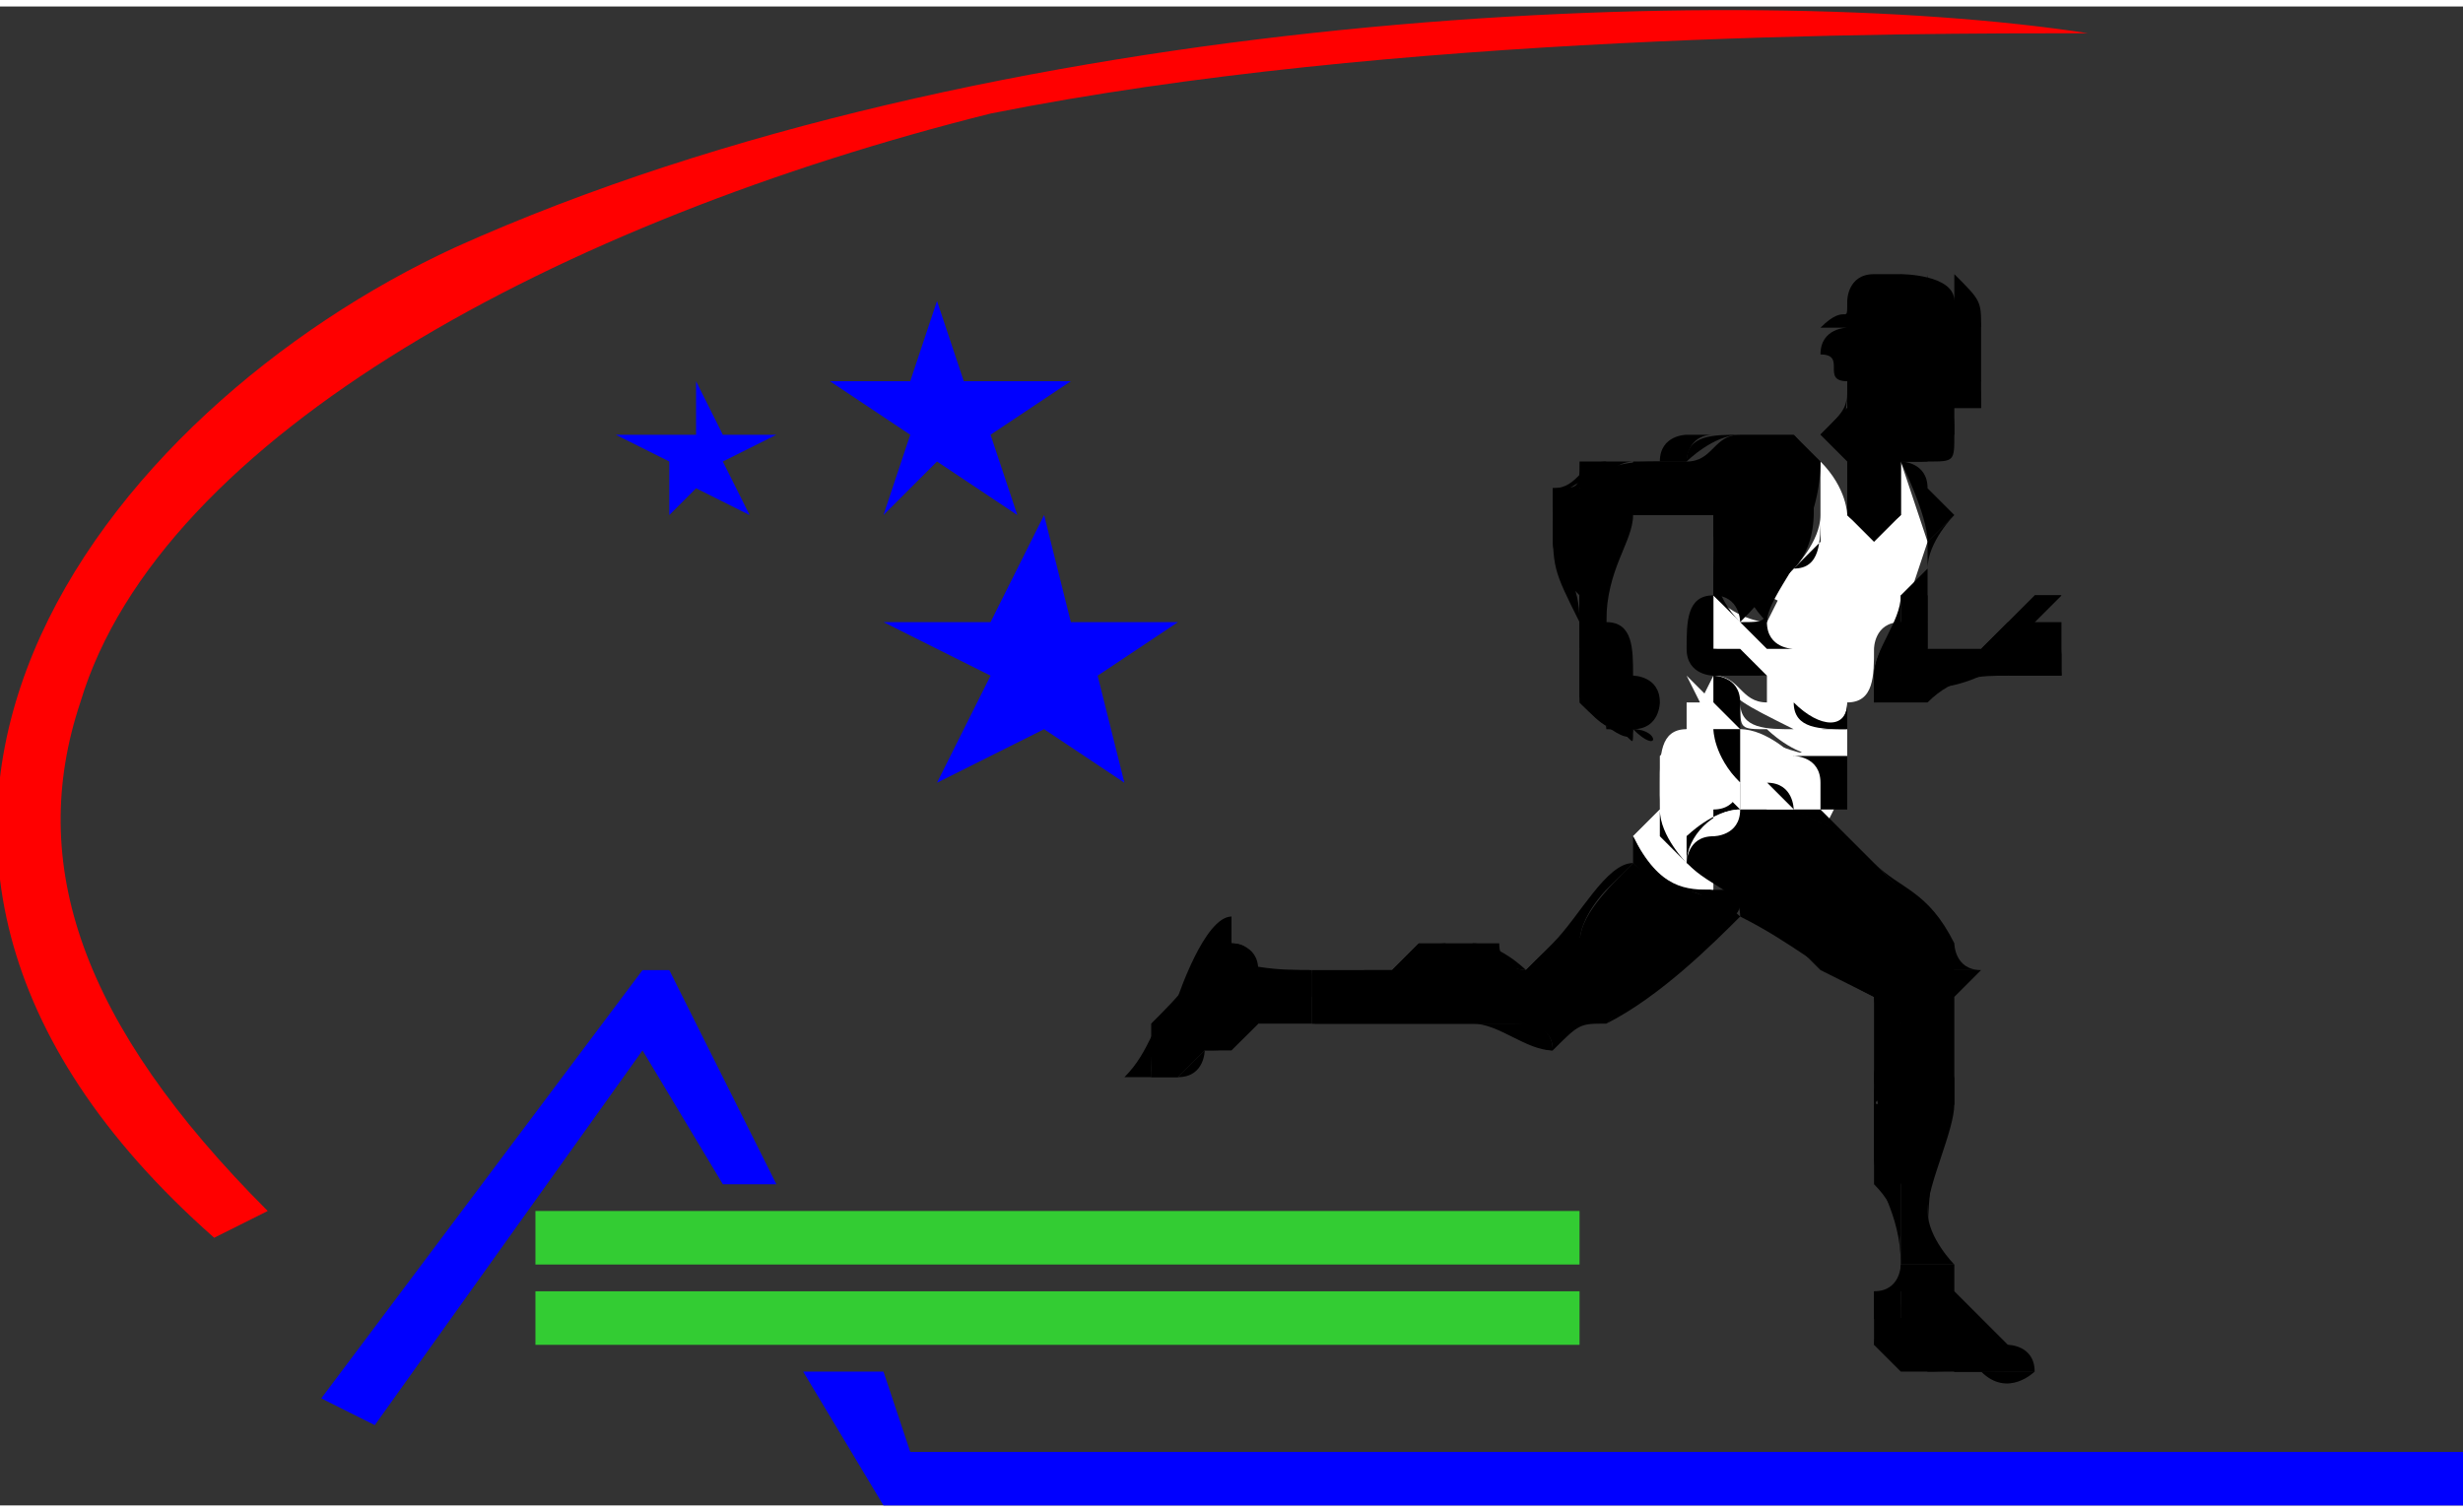 <?xml version="1.0" encoding="UTF-8"?>
<!DOCTYPE svg PUBLIC "-//W3C//DTD SVG 1.1//EN" "http://www.w3.org/Graphics/SVG/1.1/DTD/svg11.dtd">
<!-- Creator: CorelDRAW X7 -->
<svg xmlns="http://www.w3.org/2000/svg" xml:space="preserve" width="12.877mm" height="7.906mm" version="1.1" style="shape-rendering:geometricPrecision; text-rendering:geometricPrecision; image-rendering:optimizeQuality; fill-rule:evenodd; clip-rule:evenodd"
viewBox="0 0 92 56"
 xmlns:xlink="http://www.w3.org/1999/xlink">
 <rect x="0" y="0" width="92" height="56" fill="#333333" stroke="none"/>
 <defs>
  <style type="text/css">
   <![CDATA[
    .fil3 {fill:black}
    .fil1 {fill:blue}
    .fil2 {fill:#33CC33}
    .fil0 {fill:red}
    .fil4 {fill:white}
   ]]>
  </style>
 </defs>
 <g id="Capa_x0020_1">
  <g id="_702143424">
   <path class="fil0" d="M78 1c-13,-2 -41,-1 -61,8 -13,6 -26,22 -9,37l2 -1c-7,-7 -9,-13 -7,-19 3,-10 18,-18 34,-22 15,-3 34,-3 41,-3z"/>
   <polygon class="fil1" points="39,19 40,23 44,23 41,25 42,29 39,27 35,29 37,25 33,23 37,23 "/>
   <polygon class="fil1" points="35,11 36,14 40,14 37,16 38,19 35,17 33,19 34,16 31,14 34,14 "/>
   <polygon class="fil1" points="26,14 27,16 29,16 27,17 28,19 26,18 25,19 25,17 23,16 26,16 "/>
   <polygon class="fil1" points="12,52 24,36 25,36 29,44 27,44 24,39 14,53 "/>
   <polygon class="fil1" points="30,51 33,56 92,56 92,54 34,54 33,51 "/>
   <polygon class="fil2" points="20,45 59,45 59,47 20,47 "/>
   <polygon class="fil2" points="20,48 59,48 59,50 20,50 "/>
   <path class="fil3" d="M76 51c0,0 0,0 0,0 -1,-1 -2,-2 -3,-3 0,0 0,-1 0,-1 -1,0 -2,0 -2,0 0,0 0,1 0,2 -1,0 -1,1 -1,1 0,0 1,1 1,1 1,0 4,0 4,0 0,0 1,0 1,0z"/>
   <path class="fil4" d="M69 27c0,0 0,1 0,2 0,0 -1,2 -1,2 0,0 -2,-1 -2,-1 -1,0 -2,2 -2,2l0 1c0,0 -1,0 -2,0 0,0 -1,-2 -1,-2l1 -1c0,0 0,-1 0,-1 0,-1 0,-2 1,-2 0,0 1,-2 1,-2 0,0 1,2 1,2 1,0 2,1 2,1l2 -1z"/>
   <path class="fil4" d="M63 26l0 1c0,0 0,0 -1,1 0,0 0,1 0,1l0 1 -1 1c0,0 1,1 1,1 0,0 1,0 1,0l-1 0 1 0 0 -1c0,0 -1,0 -1,-1 0,-1 0,-2 1,-2 0,-1 0,-1 0,-1l1 -1 -1 0z"/>
   <path class="fil3" d="M74 12c0,-1 0,-1 -1,-2 0,0 0,1 0,1 0,-1 -2,-1 -2,-1 -1,0 -1,0 -1,0 -1,0 -1,1 -1,1 0,0 0,0 0,0 0,0 0,0 0,0 0,0 0,0 0,0 0,1 0,0 -1,1 1,0 1,0 1,0 0,0 -1,0 -1,1 1,0 0,1 1,1 0,0 1,-1 2,-1 1,0 3,-1 3,-1z"/>
   <path class="fil4" d="M71 17c0,0 1,3 1,3 0,0 -1,3 -1,3 -1,0 -1,1 -1,1 0,1 0,2 -1,2 0,0 -2,0 -2,0 1,0 2,0 2,0 0,1 -1,1 -1,1 0,0 1,0 1,0 0,1 -1,1 -1,1 -1,0 -2,-1 -2,-1 -1,0 -1,0 -1,-1 0,1 1,1 2,1 -2,-1 -2,-1 -3,-2 1,0 1,1 2,1 0,0 0,0 0,-1 -1,0 -1,-1 -2,-1 0,-1 0,-1 0,-2 1,1 2,1 2,1 0,0 1,-2 1,-2 0,0 1,-1 1,-2 0,0 0,-1 0,-2 0,0 0,0 0,-1 0,0 -1,0 -1,0 0,0 1,0 1,0 0,0 0,1 0,1 1,1 1,2 1,2 1,1 2,0 2,0 0,-1 0,-1 0,-2z"/>
   <path class="fil4" d="M71 21c-1,1 -2,1 -4,0 0,0 -1,1 -1,1 2,1 3,1 5,1 0,-1 0,-1 0,-2z"/>
   <path class="fil3" d="M49 36c-1,0 -3,0 -4,-1 0,1 -1,2 -2,3 0,1 0,1 0,2 0,0 0,0 1,0 0,0 1,-1 1,-1 1,0 1,0 2,-1 1,0 1,0 2,0 0,-1 0,-1 0,-2z"/>
   <path class="fil3" d="M49 36c-1,0 -1,0 -1,0 0,0 -1,0 -1,0 0,-1 -1,-1 -1,-1 0,0 0,0 0,-1 -1,1 -1,1 -1,1 0,0 0,0 0,0 0,0 0,1 0,1 0,1 0,1 0,1 0,0 1,-1 1,-1 0,0 0,0 0,0 0,0 -1,1 -1,1 1,0 1,0 2,-1 0,0 0,0 0,0 -1,1 0,1 0,2 0,-1 0,-2 1,-2 0,0 0,0 0,1 0,0 0,-1 1,-1 0,0 0,0 0,0z"/>
   <path class="fil3" d="M63 35c-1,1 -2,2 -3,3 -1,0 -1,0 -2,1 0,-1 -1,-1 -2,-1 -2,0 -5,0 -7,0 0,-1 0,-1 0,-2 1,0 2,0 3,0 1,0 1,-1 2,-1 1,0 1,0 2,0 0,1 1,1 1,1 2,-1 3,-2 4,-3 1,1 1,2 2,2z"/>
   <path class="fil3" d="M61 33c0,0 -2,2 -2,2 -1,1 -2,1 -2,1l0 0c0,0 0,0 -1,1 0,0 -1,0 -1,0 -1,0 -2,0 -2,-1 0,0 1,-1 1,-1l-2 1 -3 0c0,0 2,0 2,0 0,1 0,1 0,1 0,0 -2,1 -2,1l0 0 8 0 1 0 0 0 0 0 0 -1c0,0 0,0 0,-1 1,0 3,-2 3,-2l0 -1z"/>
   <path class="fil3" d="M47 38c0,0 0,0 0,0 0,0 -1,1 -1,1 0,0 -1,0 -1,0 0,0 0,1 -1,1 0,0 0,0 -1,0 0,0 0,0 0,0 0,0 0,0 0,0 0,0 0,0 0,0 0,0 1,0 1,0 0,0 1,-1 1,-1 0,0 1,-1 1,-1 0,0 1,0 1,0 0,0 0,0 0,0 0,0 0,0 0,0z"/>
   <path class="fil3" d="M67 16c0,0 1,1 1,1 0,2 -1,4 -3,6 0,0 0,-1 -1,-1 0,-1 0,-2 0,-3 0,0 -1,0 -2,0 -1,0 -1,0 -1,0 0,1 -1,2 -1,4 1,0 1,1 1,2 0,0 1,0 1,1 0,0 0,1 -1,1 1,0 1,1 0,0 0,1 -2,-1 -2,-1 0,0 0,-1 0,-1 0,-1 0,-1 0,-1 0,0 0,-2 0,-2 0,-1 -1,-4 -1,-4 1,0 1,0 1,0 1,-1 2,-1 3,-1 1,0 1,0 1,0 1,0 1,-1 2,-1 0,0 1,0 1,0 0,0 1,0 1,0z"/>
   <path class="fil3" d="M61 26c0,1 0,1 0,2 0,0 0,-1 0,-1 0,1 0,0 -1,0 0,0 0,0 0,0 0,0 0,0 0,0 0,0 0,0 1,0 0,0 0,0 0,-1 0,0 0,0 0,0z"/>
   <path class="fil3" d="M60 18c-1,1 -1,2 0,3 -1,0 -1,0 -1,-1 0,1 0,2 1,2 0,1 0,1 0,2 0,0 0,0 0,1 0,0 0,0 0,0 0,-1 0,-1 -1,-2 0,-1 0,-2 0,-3 0,-1 0,-2 1,-2z"/>
   <path class="fil3" d="M71 17c0,0 0,2 0,2 0,0 -1,1 -1,1 0,0 -1,-1 -1,-1l0 -2 -1 -1c0,0 1,-1 1,-1 0,-1 1,-2 1,-2 0,0 0,0 0,-1 2,1 2,1 3,0 0,0 0,0 1,0 0,1 0,1 0,2 0,0 0,1 0,1 0,0 -1,0 -1,0 0,0 0,0 0,1 0,0 0,0 0,0 0,0 0,0 0,0 0,0 0,0 0,0 0,0 0,0 0,0 0,1 0,1 -1,1 0,0 0,0 -1,0l0 0z"/>
   <path class="fil3" d="M67 17c0,1 0,2 -1,2 -1,-1 -2,-1 -3,-1 0,0 1,0 1,0 0,0 2,0 2,0 1,0 1,0 1,-1z"/>
   <path class="fil3" d="M71 13c0,0 1,1 1,1 0,0 0,1 0,1 0,0 -1,-1 -1,-1 0,0 0,0 0,-1z"/>
   <path class="fil3" d="M71 17c0,0 1,0 1,1 0,0 1,1 1,1l-1 1 0 3 0 1 1 0 1 0 1 -1 1 -1 0 0 1 0 -1 1 1 0 0 0 0 1 0 0 0 0 0 1 -1 0 -2 0c0,0 -2,1 -3,0 -1,0 -1,0 -1,0l1 -2 0 -1 1 -1c0,0 0,0 0,-1 0,-1 -1,-3 -1,-3z"/>
   <path class="fil3" d="M74 25c-1,0 -2,0 -3,0 0,0 0,-1 0,-1 0,0 1,0 1,0 0,-1 0,-1 0,-2 0,0 0,-1 0,-1 0,0 0,1 0,2 0,0 -1,0 -1,0 0,0 0,-1 0,-1 0,1 -1,2 -1,3 0,0 0,0 0,1 0,0 2,0 3,-1 0,0 1,0 1,0z"/>
   <path class="fil3" d="M71 47c0,0 1,1 1,1 0,0 -1,0 -1,0 0,0 0,0 0,0 0,1 0,1 0,2 0,0 0,0 1,0 0,0 -1,0 -1,0 0,0 -1,0 -1,0 0,0 0,-1 0,-1 0,0 0,-1 0,-1 1,0 1,-1 1,-1 0,0 0,0 0,0z"/>
   <path class="fil3" d="M76 50c0,0 -1,0 -1,0 -1,-1 -1,-1 -2,-2 0,0 0,0 0,0 0,0 -1,0 -1,0 0,0 0,0 0,0 1,0 1,0 1,0 1,1 1,1 2,2 0,0 0,0 0,0 1,0 1,0 1,0z"/>
   <path class="fil3" d="M73 48c0,0 -1,0 -1,0 0,0 0,0 0,0 0,0 0,0 0,1 0,0 0,0 1,-1z"/>
   <path class="fil3" d="M74 50c0,0 0,0 -1,0 0,-1 0,-1 0,-1 0,0 0,0 0,0 1,0 1,1 1,1z"/>
   <path class="fil3" d="M76 51c0,-1 -1,-1 -1,-1 -1,0 -2,0 -3,0 0,0 -1,-1 -1,-1 0,0 0,0 0,0 0,-1 0,-1 -1,-1 0,1 0,1 0,1 1,1 1,1 2,1 0,0 1,1 1,1 1,0 3,0 3,0z"/>
   <path class="fil3" d="M46 35c1,0 1,1 0,2 0,0 -1,0 -1,0 0,0 0,2 0,2 0,0 0,0 0,0 0,-1 0,-1 0,-1 0,0 0,1 -1,1 0,0 0,1 0,1 -1,0 -1,0 -1,0 0,0 0,0 0,0 0,0 1,-1 2,-2 0,-1 1,-2 1,-3z"/>
   <path class="fil3" d="M68 30c0,0 3,3 4,4 0,1 1,2 1,2l1 0 -1 1c0,0 0,1 0,1 0,1 0,2 0,3 0,1 -1,3 -1,4 0,1 1,2 1,2l-2 0 0 -3c0,0 -1,-3 -1,-4 0,-1 1,-2 1,-2l-2 -2 -6 -4 0 -1 2 -1 0 -1 1 1 1 0 1 0z"/>
   <path class="fil3" d="M67 16c0,0 -1,0 -1,0 -1,0 -1,0 -1,0 -1,0 -2,0 -2,1 0,0 -1,0 -1,0 -1,0 -3,0 -3,0 0,1 0,1 -1,1 0,1 0,1 0,2 0,0 0,1 1,2 0,0 0,1 0,2 1,0 1,-1 0,-2 0,-1 0,-1 0,-2 0,0 0,0 0,1 0,0 0,-1 0,-2 0,0 0,0 0,0 0,0 0,0 0,0 0,0 -1,0 0,-1 0,0 0,0 0,0 0,0 0,0 1,0 0,-1 1,-1 1,-1 1,0 1,0 2,0 0,0 1,-1 2,-1 0,0 1,0 1,0 0,0 1,0 1,0 0,0 0,0 0,0z"/>
   <path class="fil3" d="M64 18c0,0 0,0 0,0 -1,1 -2,1 -3,0 0,1 0,1 0,1 0,0 1,0 2,0 0,0 1,0 2,0 -1,1 -1,2 0,3 0,0 0,-2 0,-1 0,0 0,1 1,2 0,-1 2,-3 1,-3 -1,-1 -2,-2 -3,-2z"/>
   <path class="fil3" d="M71 14c0,0 -1,1 -1,1 0,0 0,1 0,1 1,0 1,0 1,1 1,0 1,0 1,0 0,0 0,0 0,-1 0,1 -1,0 -1,-1 0,0 0,-1 0,-1 0,0 0,0 0,0z"/>
   <path class="fil3" d="M70 13c1,0 1,0 1,0 0,0 0,1 0,1 -1,0 -1,-1 -1,-1 1,0 1,0 0,0 0,0 0,0 0,0z"/>
   <path class="fil3" d="M70 13c0,1 0,2 -1,2 0,1 -1,1 -1,1 0,0 0,0 0,0 0,0 1,-1 1,-1 0,0 0,-1 0,-1 0,-1 1,-1 1,-1z"/>
   <path class="fil3" d="M74 14c0,0 0,0 0,0 -1,0 -1,0 -1,0 0,0 0,0 0,0 0,0 0,0 0,0 0,0 0,0 0,0 0,0 0,0 0,0 0,0 0,0 0,-1 0,0 0,0 1,1z"/>
   <path class="fil3" d="M73 15c0,0 0,0 1,0 0,0 0,0 0,0 0,0 -1,0 -1,0z"/>
   <path class="fil3" d="M73 16c0,0 0,0 -1,0 1,-1 1,-1 1,0z"/>
   <path class="fil3" d="M73 16c0,0 0,0 0,0 0,0 0,0 0,0 0,0 0,0 -1,0 1,0 1,0 1,0z"/>
   <path class="fil3" d="M71 14c1,0 1,0 1,1 0,-1 0,-1 -1,-1 0,0 0,0 0,0z"/>
   <path class="fil3" d="M73 19c0,0 -1,1 -1,2 0,1 0,2 0,2 0,-1 0,-2 0,-3 0,0 1,-1 1,-1z"/>
   <path class="fil3" d="M77 22c-1,0 -1,0 -1,0 0,0 0,0 0,1 0,0 0,0 0,0 -1,0 -1,1 -1,1 0,0 0,0 0,0 0,0 1,0 0,1 0,0 0,0 0,0 0,0 0,0 0,0 1,0 1,0 1,0 0,0 0,0 1,0 0,-1 -1,0 -1,-1 0,0 1,0 1,0 -1,0 -1,0 -1,0 0,0 1,0 1,0 0,0 -1,0 -1,0 0,-1 0,-1 0,-1 0,0 0,0 0,0 0,0 0,0 1,-1z"/>
   <path class="fil3" d="M75 23c0,0 0,0 -1,1 0,0 0,0 0,0 -1,0 -1,0 -1,0 0,0 -1,0 -1,0 0,0 -1,0 -1,0 0,0 0,0 0,-1 -1,1 -1,2 -1,2 0,0 0,1 0,1 1,0 2,0 2,0 1,-1 2,-1 3,-1 0,0 0,0 0,-1 -1,0 -1,1 -1,1 0,0 0,0 0,0 -1,0 -2,0 -3,0 -1,0 -1,0 -1,0 1,-1 1,-1 2,-1 0,0 1,0 1,0 0,0 2,0 2,0 0,-1 0,-1 0,-1z"/>
   <path class="fil3" d="M63 31c0,1 1,1 2,1 0,0 0,0 1,0 1,1 2,1 3,2 0,1 1,2 1,2 0,0 2,0 2,1 0,0 0,0 0,0 -1,1 -2,-1 -2,-1 0,0 -1,0 -1,-1 0,1 1,1 1,2 1,0 1,0 1,1 0,0 0,0 0,0 -1,0 -1,-1 -1,-1 -2,-1 -3,-2 -5,-3 0,-1 -1,-1 -2,-2 0,0 0,0 0,-1z"/>
   <path class="fil3" d="M71 38c0,0 0,1 0,2 0,0 -1,1 -1,1 1,0 1,0 1,0 0,1 0,3 0,5 0,0 0,0 0,1 0,0 0,0 0,0 0,-1 0,-2 -1,-3 0,-1 0,-3 0,-4 0,0 1,-2 1,-2 0,0 0,0 0,0z"/>
   <path class="fil3" d="M65 34c-1,1 -3,3 -5,4 2,-2 2,-5 0,-4 0,0 -2,2 -2,2 0,0 -1,1 -1,1 0,0 0,0 0,-1 0,0 -1,0 -2,-1 1,0 2,1 2,1 1,-1 1,-1 2,-1 0,-1 1,-2 2,-3 1,1 3,1 4,2z"/>
   <path class="fil3" d="M58 39c0,0 0,0 0,0 0,0 -1,0 -1,-1 0,0 -1,0 -2,0 -2,0 -4,0 -6,0 1,0 2,-1 3,-1 0,0 0,0 0,-1 0,0 0,0 0,0 1,1 2,1 4,1 0,0 1,1 1,1 0,-1 0,-1 0,-1 1,0 0,1 1,2z"/>
   <path class="fil3" d="M55 35c0,0 -1,0 -2,0 0,0 -1,1 -1,1l-3 0 0 0c0,0 2,0 2,0 1,0 1,0 1,0l0 0c0,0 1,0 2,-1l1 0z"/>
   <path class="fil3" d="M67 16c-1,0 -1,0 -2,0 1,0 1,0 2,0z"/>
   <path class="fil3" d="M65 16c-1,0 -2,0 -2,0 0,0 -1,0 -1,1 -1,0 -2,0 -2,0 -1,0 -1,1 -2,1 0,0 0,0 0,0 0,0 0,1 0,1 0,2 0,2 1,4 0,0 0,1 0,1 0,0 0,-1 0,-1 0,-2 -1,-2 -1,-4 0,-1 1,-1 2,-2 0,0 1,0 1,0 1,0 1,0 2,0 0,0 0,-1 1,-1 0,0 1,0 1,0z"/>
   <path class="fil3" d="M67 16c1,2 1,4 0,5 -1,1 -1,1 -1,1 0,0 1,-1 1,-2 1,-1 1,-3 0,-4z"/>
   <path class="fil3" d="M63 19c-1,0 -1,0 -2,0 0,0 0,0 0,0 0,0 0,0 0,0 1,0 1,0 2,0z"/>
   <path class="fil3" d="M59 24c0,1 0,1 0,2 0,0 0,0 0,0 1,1 1,1 2,1 -1,0 -1,0 -1,0 0,0 0,0 0,0 0,0 0,-1 -1,-1 0,0 0,0 0,0 0,0 0,-1 1,-1 0,0 0,0 0,0 0,0 -1,-1 -1,-1z"/>
   <path class="fil3" d="M61 26c0,0 0,0 0,0 0,1 0,1 0,1 0,0 0,-1 0,-1 0,0 0,0 0,0z"/>
   <path class="fil3" d="M75 25c0,0 0,0 -1,0 -1,1 -2,1 -4,1 0,-1 0,-1 0,-1 0,0 0,1 0,1 2,0 3,0 4,-1 1,0 1,0 1,0z"/>
   <path class="fil3" d="M71 24c0,0 0,0 1,0 0,0 0,0 1,0 0,0 1,0 1,0 0,0 -1,0 -1,0 -1,0 -1,0 -1,0 -1,0 -1,0 -1,0z"/>
   <path class="fil3" d="M71 17c0,0 0,1 0,2 0,0 -1,1 -2,0 2,0 1,-1 2,-2z"/>
   <path class="fil3" d="M62 29c0,0 0,1 0,1 0,1 1,2 1,2l-1 -1c0,0 0,-1 0,-1 0,-1 0,-1 0,-1z"/>
   <path class="fil3" d="M71 36c0,0 0,0 1,1 0,0 0,0 0,0 -1,0 -1,0 -1,0 0,-1 0,-1 0,-1z"/>
   <path class="fil3" d="M70 36c-1,-1 -2,-2 -3,-3 -1,0 -1,0 -2,0 0,0 0,0 0,0 1,1 2,2 3,3 0,0 2,1 2,1 0,0 0,1 0,1 0,0 0,0 0,1 0,0 0,1 0,1 0,1 0,3 0,3 0,1 1,2 1,4 0,-3 -1,-5 -1,-7 1,-1 1,-2 1,-2 0,-1 -2,-2 -2,-2 -2,-1 -3,-2 -3,-3 1,1 2,2 4,3z"/>
   <path class="fil3" d="M76 51c-1,0 -2,0 -3,0 -1,-1 -1,-1 -2,-1 0,0 -1,-1 -1,-1 0,0 0,0 0,0 0,0 0,0 1,0 0,1 1,1 1,1 0,0 1,0 1,0 0,1 1,1 2,1 0,0 1,0 1,0z"/>
   <path class="fil3" d="M76 51c-1,0 -2,0 -4,0 -1,-1 -1,0 -2,-1 0,0 0,0 0,0 1,1 2,1 3,1 0,0 1,0 1,0 1,1 2,0 2,0 0,0 0,0 0,0z"/>
   <polygon class="fil3" points="74,49 74,49 74,49 74,49 "/>
   <polygon class="fil3" points="74,49 74,49 74,49 74,49 "/>
   <polygon class="fil3" points="74,49 73,49 73,49 74,49 "/>
   <polygon class="fil3" points="74,48 73,49 73,49 74,48 "/>
   <path class="fil3" d="M73 48c0,0 0,0 0,0 0,0 -1,0 -1,0 0,0 1,0 1,0z"/>
   <path class="fil3" d="M73 11c0,0 0,0 0,0 -1,0 -1,-1 -1,-1l1 1 -1 -1 0 1c0,0 -1,0 -1,-1 0,0 -1,1 -1,1 0,0 1,0 1,0 0,0 0,0 0,0l-1 0 1 0c0,0 -1,0 -1,0 0,0 0,1 0,1 0,0 0,-1 0,-1 0,0 1,1 1,1l0 -1 1 1 -1 -1 1 0 0 0 0 0 0 0 1 0 0 0 0 0z"/>
   <path class="fil3" d="M69 14c0,1 0,1 -1,2 1,0 1,-1 1,-2z"/>
   <path class="fil3" d="M70 14c0,1 0,2 1,2 0,0 0,1 1,1 -1,0 -1,0 -1,0 0,0 0,-1 0,-1 -1,0 -1,-1 -1,-2z"/>
   <path class="fil3" d="M74 15c0,0 0,0 -1,0 0,0 0,0 0,0 0,0 0,0 1,0z"/>
   <path class="fil3" d="M73 16c0,0 0,0 0,0 0,0 0,0 0,0z"/>
   <path class="fil3" d="M73 16c0,0 0,0 0,0 0,0 0,0 0,0z"/>
   <path class="fil3" d="M61 32c-1,0 -2,2 -3,3 0,0 -1,1 -1,1 0,0 0,0 0,0 0,0 0,0 0,0 0,0 2,-1 2,-1 0,-1 1,-2 1,-2 1,-1 1,-1 1,-1 0,0 0,0 0,0z"/>
   <path class="fil3" d="M59 38c-1,0 -1,0 -1,0 0,0 0,0 0,0 0,0 1,0 1,0z"/>
   <path class="fil3" d="M58 39c0,0 0,0 0,0 -1,0 -2,-1 -3,-1 -1,0 -2,0 -3,0 -1,0 -2,0 -3,0 1,0 2,0 4,0 1,0 1,0 2,0 1,0 1,0 2,0 0,0 0,0 0,0 0,0 0,0 0,0 0,0 1,0 1,1z"/>
   <path class="fil3" d="M53 35c0,0 -1,1 -1,1 -1,0 -1,0 -2,0 1,0 1,0 2,0 0,0 1,0 1,-1z"/>
   <path class="fil3" d="M46 34c-1,0 -2,3 -2,3 -1,1 -1,2 -2,3 0,0 1,0 1,0 0,-1 0,-2 1,-2 0,0 1,-2 1,-2 0,0 1,-1 1,-2z"/>
   <path class="fil3" d="M46 35c0,1 0,1 -1,2 -1,1 -2,2 -2,3 0,0 0,0 0,0 0,0 1,-1 1,-1 0,0 0,-1 0,-1 0,0 2,-2 2,-2 0,0 0,-1 0,-1z"/>
   <path class="fil3" d="M64 19c0,0 0,2 0,3 -1,0 -1,1 -1,2 0,1 1,1 1,1l0 2 2 0c0,0 0,0 -1,0 0,0 0,-1 0,-1l-1 -1c0,0 1,1 1,1 1,1 1,1 1,1 0,0 -1,-1 -1,-1 0,-1 -1,-1 -1,-1 0,0 1,0 2,0 0,0 0,1 0,1l0 -1c0,0 -1,-1 -1,-1 0,0 -1,0 -1,0l0 -1c0,0 0,0 0,-1 0,0 0,-1 0,-1l0 -2z"/>
   <path class="fil3" d="M66 22c0,1 0,1 -1,1 0,0 0,0 1,1 0,0 0,0 0,0 0,0 0,0 1,0 0,0 -1,0 -1,-1 0,0 0,0 0,0 0,0 0,0 0,-1z"/>
   <path class="fil4" d="M65 24c1,0 1,1 2,1 0,-1 -1,-1 -2,-1z"/>
   <path class="fil3" d="M69 26c0,1 -1,1 -2,0 0,1 1,1 2,1 0,-1 0,-1 0,-1z"/>
   <path class="fil3" d="M68 18c0,1 0,1 0,2 -1,1 -1,1 -1,1 1,0 1,-1 1,-2 0,0 0,-1 0,-1z"/>
   <polygon class="fil3" points="68,16 68,16 68,17 68,16 67,16 "/>
   <polygon class="fil3" points="71,17 71,17 71,18 71,17 71,18 "/>
   <path class="fil3" d="M67 30c1,1 3,2 3,3 1,1 1,1 1,2 0,0 -2,-2 -2,-2 -1,-1 -2,-2 -4,-3 1,0 1,0 2,0z"/>
   <path class="fil3" d="M73 36c0,1 0,1 0,1 0,0 0,0 0,-1z"/>
   <path class="fil3" d="M72 37c1,0 1,1 0,2 0,-1 0,-1 0,-2z"/>
   <path class="fil3" d="M72 38c0,0 0,1 0,2 0,0 0,0 0,1 0,1 0,5 0,5 0,0 0,1 0,1 0,0 0,-4 0,-6 0,-1 1,-1 1,-1 -1,-1 -1,-1 -1,-2z"/>
   <path class="fil3" d="M60 36c0,1 -1,2 -1,2 -1,-1 0,-1 0,-1 0,0 1,0 1,-1z"/>
   <path class="fil3" d="M55 36c1,0 2,0 1,1 -1,0 -2,0 -2,-1 0,0 1,0 1,0z"/>
   <path class="fil3" d="M51 36c-1,0 -2,1 -2,0 0,1 0,1 0,1 0,0 2,0 2,-1z"/>
   <path class="fil3" d="M66 17c1,0 1,1 0,1 0,0 0,-1 0,-1z"/>
   <path class="fil3" d="M63 17c-1,1 -2,1 -3,1 0,0 1,0 1,-1 0,0 2,0 2,0z"/>
   <path class="fil3" d="M63 18c0,0 0,0 1,0 -1,0 -2,0 -3,0 1,0 1,0 2,0z"/>
   <path class="fil3" d="M60 18c0,0 -1,1 0,2 0,0 0,1 0,1 0,1 0,2 0,3 0,-1 0,-1 0,-1 0,-1 0,-3 0,-4 0,0 0,-1 0,-1z"/>
   <polygon class="fil3" points="59,18 59,19 59,18 "/>
   <path class="fil3" d="M67 18c0,1 0,1 -1,1 1,0 1,0 1,-1z"/>
   <path class="fil3" d="M70 16c0,0 0,1 0,1 0,0 0,1 0,1l0 -1 0 -1z"/>
   <path class="fil3" d="M69 16c0,0 0,1 0,1 1,0 1,1 1,1l-1 -1 0 -1z"/>
   <path class="fil3" d="M72 18c0,0 0,1 0,2 0,-1 0,-2 0,-2z"/>
   <path class="fil3" d="M72 22c0,0 0,0 0,1 0,0 -1,0 -1,0l0 -1 1 0z"/>
   <path class="fil4" d="M69 27c0,0 -1,1 -1,1 -1,0 -3,-1 -3,-1l-1 -1 -1 -1 1 2 1 0 1 1 -1 0 2 0c0,0 1,0 1,0 0,0 1,-1 1,-1z"/>
   <path class="fil3" d="M46 38l0 1c0,0 0,0 0,0 0,0 -1,0 -1,0l0 0 0 0 0 0 0 0 1 0 0 0 0 0 0 0 0 -1z"/>
   <path class="fil3" d="M48 36c-1,1 -1,2 -1,2 0,0 0,-1 0,-1 1,0 1,-1 1,-1z"/>
   <path class="fil3" d="M77 23l-1 0c0,0 0,0 0,0 0,0 0,0 0,0l0 0c0,0 0,0 0,0 0,0 0,0 0,0 0,0 0,0 0,0 0,0 0,1 0,1 0,0 -1,0 -1,0 0,0 1,0 1,0 0,0 0,0 0,0 0,1 0,1 0,1 -1,0 -1,0 -1,0l0 0c0,0 0,0 1,0 0,0 0,0 0,0l1 0c0,0 -1,0 -1,0 0,-1 0,-1 0,-1l0 0c0,0 0,0 0,0 0,0 0,0 0,0l0 0c0,0 0,0 0,0 0,0 0,-1 0,-1l1 0z"/>
   <path class="fil3" d="M73 12c0,1 0,1 0,1 0,0 0,0 0,0 0,0 0,0 0,0 0,-1 0,-1 0,-1z"/>
   <path class="fil3" d="M72 14c1,0 1,0 1,1 -1,0 -1,-1 -1,-1 0,0 0,0 0,0z"/>
   <path class="fil3" d="M73 14c1,0 1,0 1,1 -1,0 0,0 -1,0 0,-1 0,-1 0,-1 0,0 0,0 0,0z"/>
   <path class="fil3" d="M73 15c0,0 0,0 -1,0 0,0 1,0 1,0z"/>
   <path class="fil3" d="M71 14c0,0 0,0 0,0 -1,0 -1,0 -1,0 0,0 0,0 0,0 0,0 1,0 1,0z"/>
   <path class="fil3" d="M74 12c0,0 0,-1 0,-1 0,0 -1,0 -1,0 0,0 1,0 1,0 0,0 0,1 0,1 0,0 0,-1 -1,-1 0,0 0,0 0,0 0,0 0,0 0,0 0,0 0,1 0,1 0,0 0,-1 0,-1 0,0 0,0 0,0 0,0 0,0 0,0 1,1 1,1 1,1l0 -1 0 1z"/>
   <path class="fil3" d="M73 12c0,0 0,-1 0,-1 0,0 0,0 0,0l0 0 -1 0 0 0 0 0c0,0 0,0 0,0 0,1 0,1 0,1l0 -1 0 1 -1 0c0,0 1,0 1,0 0,0 0,0 0,0l0 0 0 0 0 -1 1 1 -1 -1 1 1 0 0z"/>
   <path class="fil3" d="M72 10c0,0 0,0 0,0 -1,0 -1,0 -1,0l1 0c0,0 -1,0 -1,0 0,0 -1,0 -1,0 0,0 1,0 1,0 0,0 1,1 1,1 0,0 -1,-1 -1,-1 0,0 1,0 1,0l0 0 0 0z"/>
   <path class="fil3" d="M70 12l1 0 0 0c0,0 0,0 0,0 0,0 -1,0 -1,0l1 0c0,0 0,0 0,0 -1,0 -1,0 -1,0l1 0 -1 0z"/>
   <path class="fil3" d="M71 11c0,0 0,0 0,0 -1,0 -1,0 -1,0l0 0 0 0 0 0 0 0 1 0 -1 0 1 0z"/>
   <path class="fil3" d="M70 12l0 -1 0 1c0,0 0,-1 -1,0 0,0 0,0 0,0l1 0 -1 0 1 0 -1 0 1 0 -1 0 1 0 0 0 0 0 0 0 0 0z"/>
   <path class="fil3" d="M74 36c-1,0 -1,-1 -1,-1 -1,-2 -2,-2 -3,-3 1,1 2,2 2,3 0,1 0,1 0,1 0,0 1,0 1,0 0,0 1,0 1,0z"/>
   <path class="fil3" d="M72 38c0,0 0,1 -1,1 0,0 0,-1 0,-1 0,0 1,0 1,0z"/>
   <path class="fil3" d="M75 24c0,0 0,0 -1,0 0,0 0,0 0,0l0 0 1 0z"/>
   <path class="fil3" d="M71 17c0,0 -1,0 -1,1 0,0 0,0 0,0l0 0c0,0 0,-1 0,-1 0,0 1,0 1,0z"/>
   <path class="fil3" d="M70 18c0,0 0,0 0,0 0,0 -1,-1 -1,-1 0,0 -1,0 -1,0l1 0 0 1c0,0 0,0 1,0 0,0 0,0 0,0z"/>
   <path class="fil3" d="M73 40c0,0 0,1 0,1 -1,2 -1,4 -1,6 0,0 0,-1 0,-2 0,-2 0,-4 1,-5z"/>
   <path class="fil3" d="M61 25c0,0 0,0 1,1 -1,-1 -1,-1 -1,-1z"/>
   <path class="fil3" d="M77 23c0,0 0,0 0,0 0,0 0,0 0,0l0 0c0,0 0,0 0,0 0,1 0,1 0,1 0,0 0,0 0,0 0,0 0,0 0,0 0,0 0,0 0,0 0,0 0,1 0,1 0,0 -1,0 -1,0 0,0 1,0 1,-1 0,0 0,0 0,0 0,0 0,0 0,0 0,0 0,0 0,0 0,0 0,0 0,0 0,-1 0,-1 0,-1 0,0 0,0 0,0 0,0 0,0 0,0z"/>
   <path class="fil3" d="M69 28c0,0 -1,0 -1,0 -1,0 -1,0 -1,0 0,0 1,0 1,1 0,0 0,1 0,1l-1 -1 1 1 1 0c0,0 0,0 0,-1 0,0 0,-1 0,-1l0 0z"/>
   <path class="fil3" d="M67 30c0,0 0,-1 -1,-1 0,0 0,0 -1,0 0,0 0,-1 0,-1l0 -1 -1 0c0,0 0,1 1,2 0,0 0,0 0,0 0,0 0,1 -1,1 0,0 0,1 0,1l-1 0c0,0 1,-1 2,-1 0,0 0,-1 0,-1l1 0c0,0 0,0 1,1 0,0 0,0 0,0z"/>
   <path class="fil3" d="M74 12c0,0 0,0 0,0 0,-1 0,-1 0,-1 0,0 0,1 0,1 0,0 0,0 0,0l-1 0 0 0 -1 0 1 0c0,0 0,0 -1,0 0,0 -1,0 -1,0l1 0 -1 0 1 0 -1 0 0 0c0,0 -1,0 -1,0 -1,0 -1,0 -1,1 0,0 0,1 0,1l0 0c0,0 1,0 1,0 0,-1 0,-1 0,-1 0,0 0,1 0,1 0,0 0,0 0,0 0,0 0,0 0,-1 0,0 0,0 0,0 0,0 1,0 1,0 0,0 0,0 0,0l1 0c0,0 0,0 0,0 1,0 1,-1 1,-1 0,0 0,0 0,0 1,0 1,0 1,0z"/>
   <path class="fil3" d="M65 33c0,0 -1,0 -1,0 -1,0 -2,0 -3,-2 0,1 0,1 0,1 0,0 1,1 1,1 1,0 2,0 2,1 1,0 1,0 1,-1z"/>
   <path class="fil4" d="M69 31c0,0 -2,-1 -2,-1 -1,-1 -1,-1 -1,-1 -1,0 -1,0 -1,0 0,0 0,1 0,1 -1,0 -2,1 -2,2 0,0 0,0 0,0l1 1 0 0c0,0 -1,0 -1,-1 0,0 0,-1 1,-1 0,0 1,0 1,-1 0,0 0,0 0,0 1,0 2,0 2,0l2 1z"/>
   <path class="fil4" d="M64 27c0,0 0,1 0,1 1,1 1,1 1,1l0 1c0,0 -1,-1 -1,-1 0,-1 0,-2 0,-2l0 0 0 0 0 0 0 0z"/>
   <path class="fil3" d="M74 14c0,0 -1,0 -1,0 0,0 0,0 0,0 0,0 0,0 0,0 0,0 0,0 0,0 0,0 0,0 1,0 0,0 0,0 0,0z"/>
   <path class="fil3" d="M64 18c0,0 1,0 1,1 1,0 1,1 1,2 -1,-1 -1,-2 -1,-2 -1,0 -1,1 -1,1 0,1 0,2 1,3 0,0 -1,-1 -1,-1 0,-1 0,-2 0,-3 0,0 0,0 -1,0 1,0 1,0 2,0 0,0 -1,-1 -1,-1z"/>
  </g>
 </g>
</svg>
